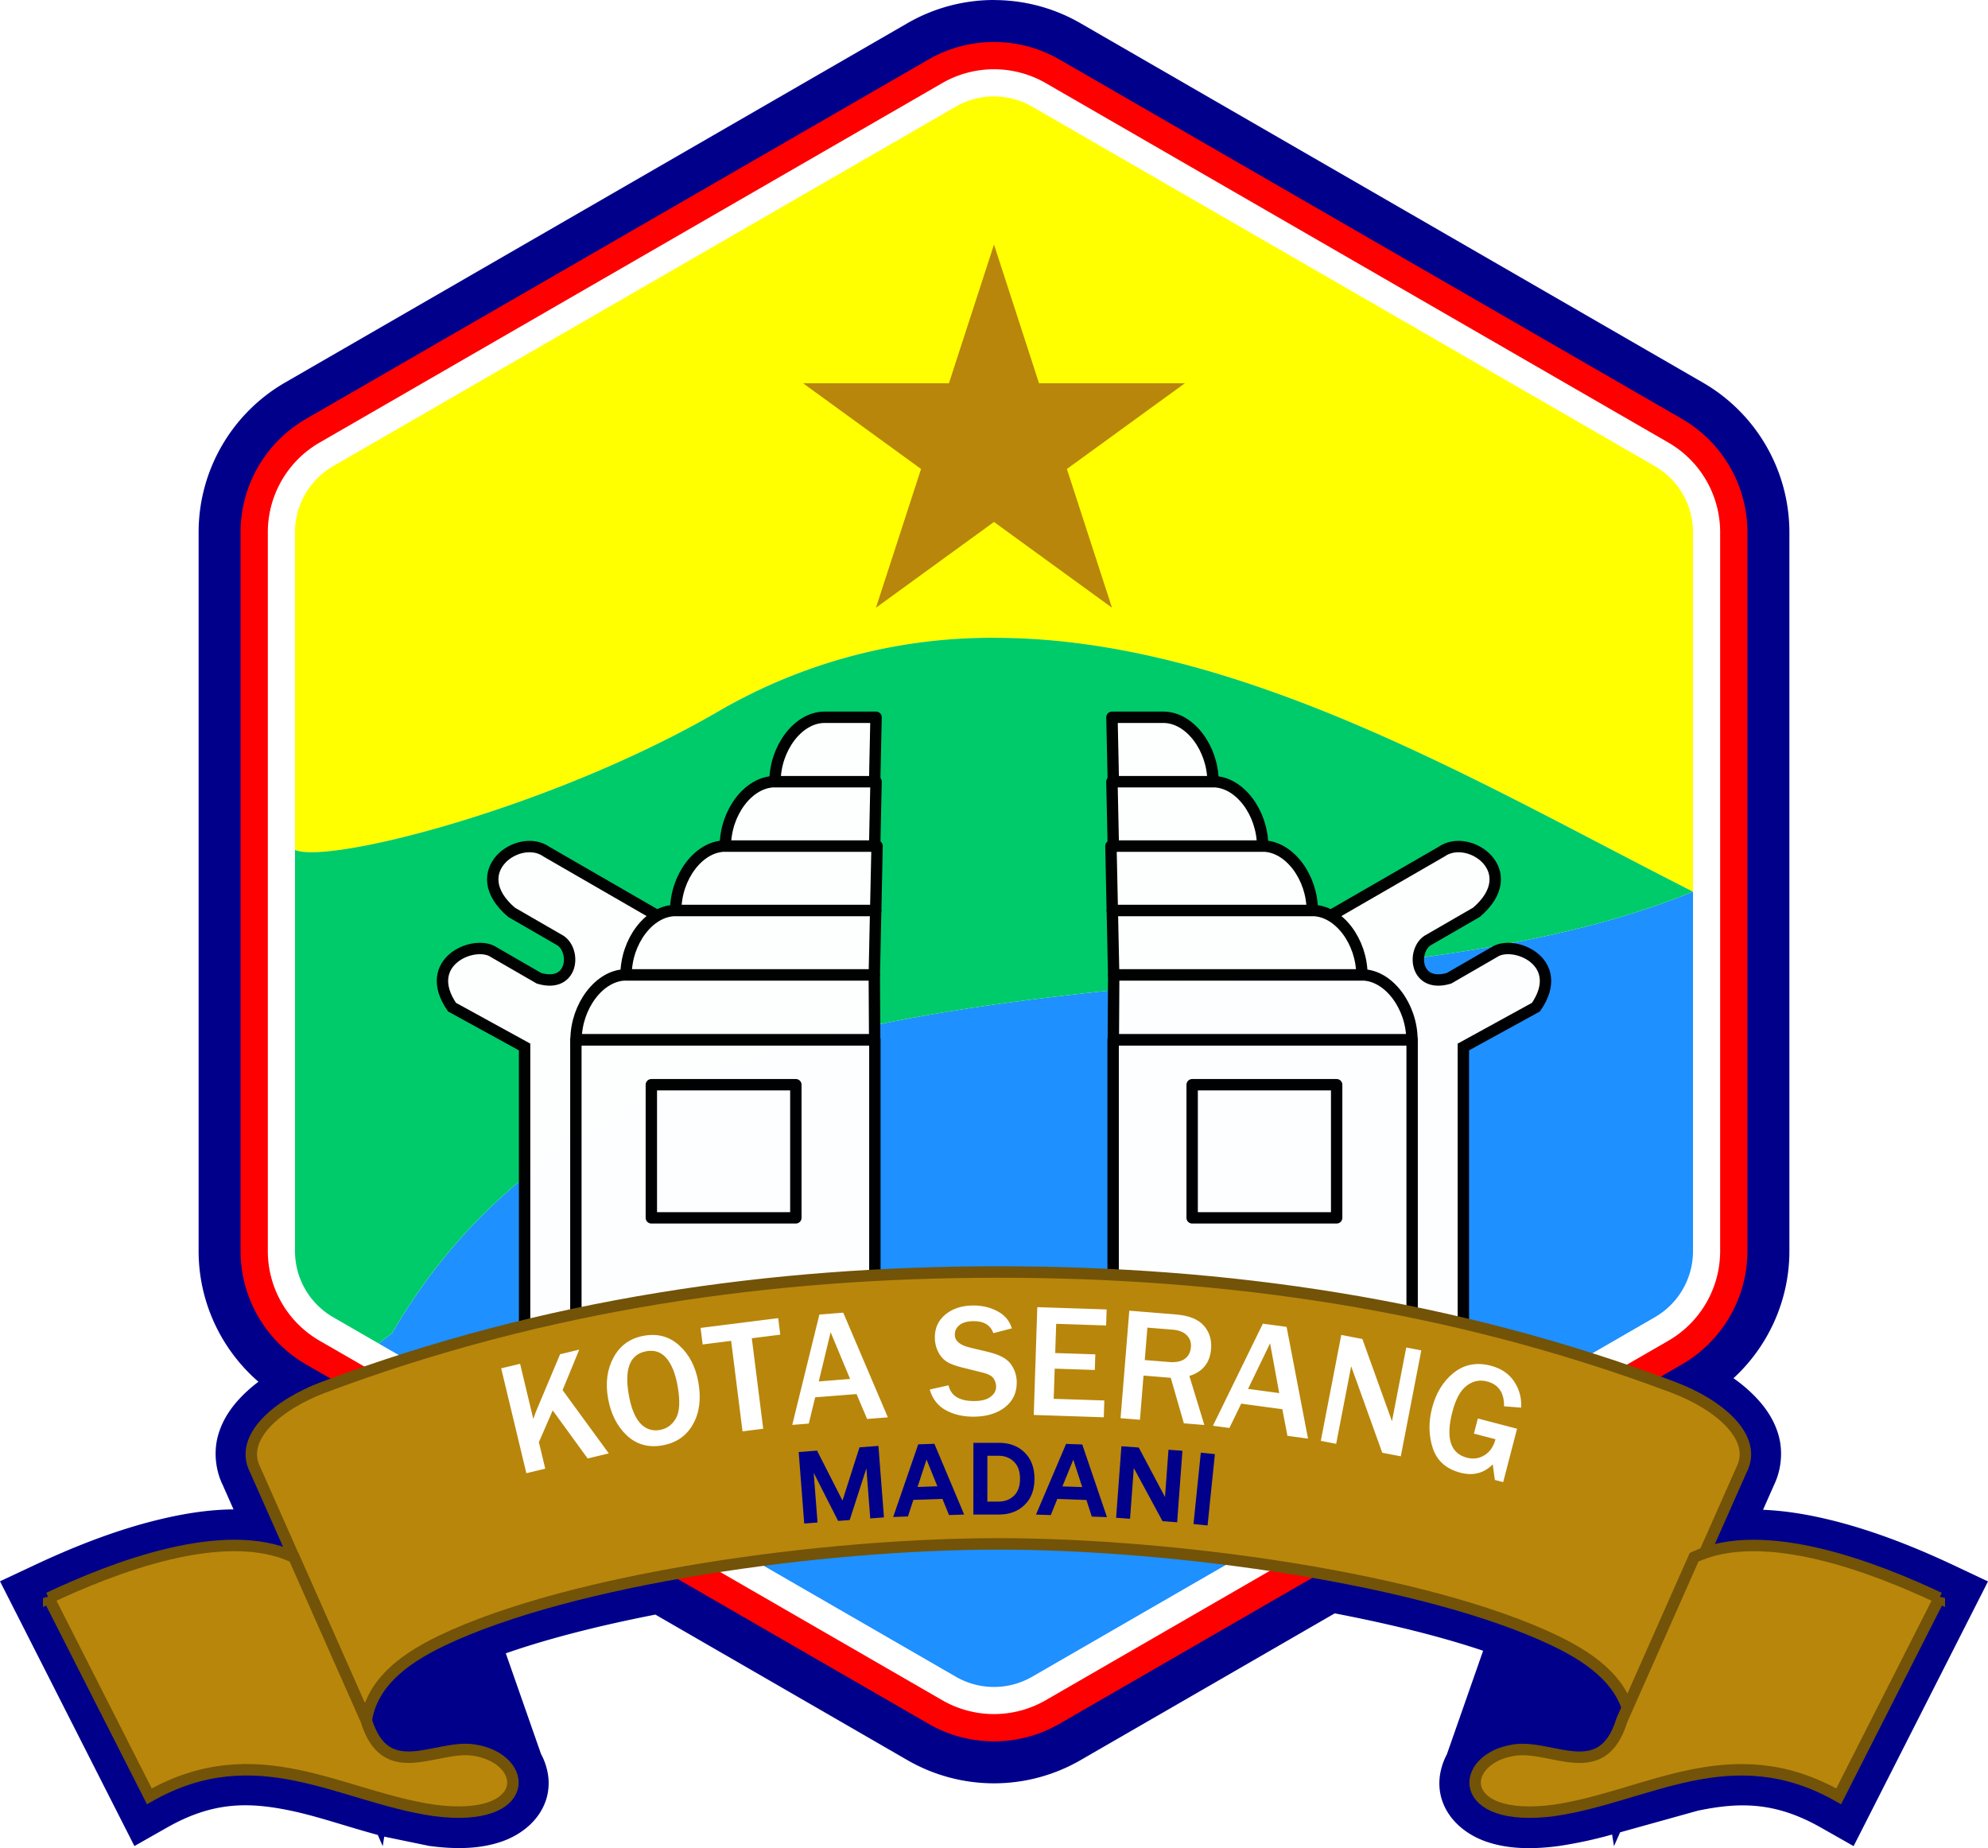 <?xml version="1.0" encoding="UTF-8" standalone="no"?>
<svg
   xmlns:dc="http://purl.org/dc/elements/1.1/"
   xmlns:cc="http://creativecommons.org/ns#"
   xmlns:rdf="http://www.w3.org/1999/02/22-rdf-syntax-ns#"
   xmlns:svg="http://www.w3.org/2000/svg"
   xmlns="http://www.w3.org/2000/svg"
   xmlns:sodipodi="http://sodipodi.sourceforge.net/DTD/sodipodi-0.dtd"
   xmlns:inkscape="http://www.inkscape.org/namespaces/inkscape"
   width="262.057"
   height="243.621"
   viewBox="0 0 69.336 64.458"
   version="1.1"
   id="svg87"
   sodipodi:docname="Seal of the City of Serang (1).svg"
   inkscape:version="1.0.1 (3bc2e813f5, 2020-09-07)">
  <sodipodi:namedview
     pagecolor="#ffffff"
     bordercolor="#666666"
     borderopacity="1"
     objecttolerance="10"
     gridtolerance="10"
     guidetolerance="10"
     inkscape:pageopacity="0"
     inkscape:pageshadow="2"
     inkscape:window-width="1366"
     inkscape:window-height="705"
     id="namedview89"
     showgrid="false"
     inkscape:zoom="2.3859016"
     inkscape:cx="162.53417"
     inkscape:cy="204.1968"
     inkscape:window-x="-8"
     inkscape:window-y="-8"
     inkscape:window-maximized="1"
     inkscape:current-layer="svg87"
     inkscape:document-rotation="0" />
  <style
     id="style2"><![CDATA[.B{opacity:.998}.C{filter:url(#A)}.D{fill-rule:evenodd}.E{stroke-width:.397}.F{stroke-linejoin:round}]]></style>
  <defs
     id="defs7">
    <filter
       id="A"
       x="0"
       width="1"
       y="0"
       height="1"
       color-interpolation-filters="sRGB">
      <feGaussianBlur
         stdDeviation="0"
         id="feGaussianBlur4" />
    </filter>
  </defs>
  <g
     class="D"
     id="g19"
     transform="translate(-70.332,-93.633)">
    <path
       d="m 105,93.633 c -1.042,0 -2.084,0.27 -3.017,0.808 l -21.707,12.534 c -1.866,1.077 -3.017,3.07 -3.017,5.224 v 25.066 c 0,1.768 0.777,3.427 2.087,4.561 -0.231,0.175 -0.45,0.366 -0.65,0.58 -0.336,0.36 -0.629,0.794 -0.77,1.336 -0.141,0.542 -0.081,1.193 0.197,1.731 l -0.033,-0.069 0.387,0.874 c -0.854,0.005 -1.713,0.144 -2.537,0.34 -1.694,0.401 -3.287,1.077 -4.442,1.621 l -1.166,0.547 0.584,1.148 4.104,8.086 1.138,-0.646 c 1.6,-0.909 2.844,-0.891 4.287,-0.594 0.951,0.196 1.96,0.554 3.063,0.852 l 0.173,0.391 0.052,-0.332 1.567,0.324 0.006,0.002 h 0.008 c 0.995,0.132 1.813,0.089 2.518,-0.155 0.705,-0.244 1.347,-0.764 1.563,-1.514 a 1.93,1.93 0 0 0 0.043,-0.86 h 10e-4 l -0.003,-0.008 a 2.23,2.23 0 0 0 -0.234,-0.67 l -1.229,-3.512 c 1.487,-0.52 3.287,-0.974 5.217,-1.351 l 8.792,5.077 a 6.04,6.04 0 0 0 6.035,0 l 8.867,-5.12 c 1.9,0.364 3.683,0.802 5.175,1.304 l -1.265,3.615 a 2.23,2.23 0 0 0 -0.228,0.654 l -0.005,0.012 h 0.002 c -0.048,0.28 -0.041,0.573 0.042,0.862 0.215,0.749 0.857,1.27 1.562,1.514 0.705,0.244 1.525,0.286 2.52,0.155 l 0.006,-0.002 h 0.008 a 15.26,15.26 0 0 0 1.857,-0.4 l 0.065,0.406 0.214,-0.483 2.718,-0.757 c 1.443,-0.297 2.687,-0.317 4.287,0.592 l 1.139,0.646 4.687,-9.232 -1.164,-0.549 c -1.155,-0.544 -2.747,-1.22 -4.442,-1.621 -0.729,-0.173 -1.485,-0.297 -2.24,-0.329 l 0.392,-0.885 -0.034,0.069 c 0.278,-0.537 0.338,-1.189 0.197,-1.731 -0.141,-0.542 -0.434,-0.976 -0.769,-1.336 a 5.15,5.15 0 0 0 -0.817,-0.705 c 1.226,-1.129 1.95,-2.731 1.95,-4.436 v -25.066 c 0,-2.154 -1.152,-4.147 -3.018,-5.224 L 108.016,94.443 c -0.933,-0.539 -1.976,-0.808 -3.018,-0.808 z m 23.401,49.621 c 0.597,0.247 1.133,0.591 1.38,0.857 0.124,0.133 0.156,0.218 0.164,0.24 l -0.002,0.004 -1.098,2.478 -0.383,0.182 -1.692,3.815 c -0.496,-0.424 -1.046,-0.805 -1.666,-1.102 -1.396,-0.668 -3.099,-1.235 -4.958,-1.709 z m -46.672,0.075 8.217,4.744 c -1.777,0.463 -3.405,1.012 -4.749,1.655 -0.711,0.34 -1.334,0.79 -1.884,1.29 l -1.774,-4.003 -0.002,-10e-4 -1.178,-2.66 -0.002,-0.002 c 0.008,-0.021 0.04,-0.107 0.166,-0.242 0.223,-0.239 0.682,-0.543 1.207,-0.782 z m -3.214,5.467 c 0.464,0.002 0.823,0.104 1.172,0.213 l 2.275,5.135 -0.003,-0.009 0.225,0.507 -1.234,-0.311 c -1.419,-0.292 -3.068,-0.162 -4.768,0.457 l -2.404,-4.736 c 0.88,-0.369 1.756,-0.772 2.736,-1.004 0.708,-0.168 1.392,-0.254 2,-0.252 z m 52.969,0 c 0.607,-0.002 1.294,0.086 2.002,0.254 0.981,0.232 1.854,0.635 2.734,1.004 l -2.402,4.734 c -1.7,-0.619 -3.348,-0.749 -4.768,-0.457 l -0.888,0.216 2.498,-5.636 c 0.247,-0.064 0.511,-0.114 0.824,-0.115 z"
       fill="#00008b"
       class="B"
       id="path9" />
    <path
       d="m 105,95.098 c 0.789,0 1.578,0.203 2.285,0.611 l 21.707,12.533 c 1.415,0.817 2.285,2.324 2.285,3.957 v 25.066 c 0,1.633 -0.871,3.14 -2.285,3.957 l -21.707,12.533 a 4.57,4.57 0 0 1 -4.57,0 L 81.008,141.222 c -1.415,-0.817 -2.285,-2.324 -2.285,-3.957 v -25.066 c 0,-1.633 0.871,-3.14 2.285,-3.957 l 21.707,-12.533 c 0.707,-0.408 1.497,-0.611 2.285,-0.611 z"
       fill="#ff0000"
       class="B"
       id="path11" />
    <path
       d="m 105,96.049 a 3.61,3.61 0 0 0 -1.809,0.484 l -21.707,12.533 a 3.61,3.61 0 0 0 -1.811,3.133 v 25.066 a 3.61,3.61 0 0 0 1.811,3.133 l 21.707,12.533 a 3.61,3.61 0 0 0 3.617,0 l 21.707,-12.533 a 3.61,3.61 0 0 0 1.811,-3.133 v -25.066 a 3.61,3.61 0 0 0 -1.811,-3.133 L 106.808,96.533 a 3.61,3.61 0 0 0 -1.809,-0.484 z"
       fill="#ffffff"
       class="B"
       id="path13" />
    <path
       d="m 129.379,124.732 c -13.514,5.561 -36.316,-0.192 -45.373,15.402 l -0.465,0.358 20.123,11.619 a 2.66,2.66 0 0 0 2.672,0 l 21.707,-12.533 a 2.66,2.66 0 0 0 1.336,-2.313 z"
       fill="#1e90ff"
       class="B"
       id="path15" />
    <path
       d="m 105,96.996 c -0.463,0 -0.922,0.119 -1.336,0.358 l -21.707,12.533 a 2.66,2.66 0 0 0 -1.336,2.313 v 11.079 c 1.2,0.506 8.96,-1.472 14.727,-4.811 a 18.95,18.95 0 0 1 9.891,-2.586 c 8.466,0.086 16.887,5.181 24.14,8.852 v -12.533 a 2.66,2.66 0 0 0 -1.336,-2.313 L 106.336,97.355 C 105.922,97.116 105.462,96.997 105,96.997 Z"
       fill="#ffff00"
       class="B"
       id="path17" />
  </g>
  <path
     d="m 34.907,22.248 a 18.95,18.95 0 0 0 -9.891,2.586 c -5.768,3.339 -13.527,5.317 -14.727,4.811 v 13.987 a 2.66,2.66 0 0 0 1.336,2.313 l 1.583,0.914 0.465,-0.358 C 22.731,30.907 45.532,36.66 59.046,31.099 51.793,27.429 43.372,22.333 34.906,22.247 Z"
     fill="#00cb6a"
     id="path21" />
  <path
     d="m 34.668,8.529 -1.572,4.838 h -5.088 l 4.116,2.99 -1.573,4.839 4.116,-2.991 4.116,2.991 -1.573,-4.839 4.116,-2.99 h -5.088 z"
     fill="#b8860b"
     class="B D"
     id="path23" />
  <g
     opacity="0.99"
     fill="#ffffff"
     stroke="#000000"
     class="E"
     id="g41"
     transform="translate(-70.332,-93.633)">
    <path
       d="m 88.629,139.932 v -9.782 l -2.532,-1.39 c -1.093,-1.587 0.795,-2.379 1.465,-1.912 l 1.569,0.906 c 1.173,0.348 1.305,-0.925 0.757,-1.311 l -1.714,-0.99 c -1.67,-1.425 0.26,-2.795 1.22,-2.113 l 4.216,2.434 v 14.159 z"
       id="path25" />
    <g
       class="D F"
       id="g39">
      <path
         d="m 90.417,129.901 h 10.428 v 10.031 H 90.417 Z"
         class="B"
         id="path27" />
      <path
         d="m 93.049,131.466 h 5.04 v 4.643 h -5.04 z m -0.881,-3.831 h 8.657 l 0.013,2.26 H 90.424 c 0,-1.154 0.812,-2.26 1.744,-2.26 z"
         class="B"
         id="path29" />
      <path
         d="m 93.899,125.389 h 6.974 l -0.048,2.246 h -8.657 c 0,-1.154 0.799,-2.246 1.731,-2.246 z"
         class="B"
         id="path31" />
      <path
         d="m 95.631,123.142 h 5.291 l -0.048,2.246 H 93.9 c 0,-1.154 0.799,-2.246 1.731,-2.246 z"
         class="B"
         id="path33" />
      <path
         d="m 97.362,120.896 h 3.524 l -0.048,2.246 h -5.207 c 0,-1.154 0.799,-2.246 1.731,-2.246 z"
         class="B"
         id="path35" />
      <path
         d="m 99.094,118.65 h 1.792 l -0.048,2.246 h -3.476 c 0,-1.154 0.799,-2.246 1.731,-2.246 z"
         class="B"
         id="path37" />
    </g>
  </g>
  <g
     opacity="0.99"
     fill="#ffffff"
     stroke="#000000"
     class="E"
     id="g59"
     transform="translate(-70.332,-93.633)">
    <path
       d="m 121.37,139.932 v -9.782 l 2.532,-1.39 c 1.093,-1.587 -0.795,-2.379 -1.465,-1.912 l -1.569,0.906 c -1.173,0.348 -1.305,-0.925 -0.757,-1.311 l 1.714,-0.99 c 1.67,-1.425 -0.26,-2.795 -1.22,-2.113 l -4.216,2.434 v 14.159 z"
       id="path43" />
    <g
       class="D F"
       id="g57">
      <path
         d="m 119.583,129.901 h -10.428 v 10.031 h 10.428 z"
         class="B"
         id="path45" />
      <path
         d="m 116.951,131.466 h -5.04 v 4.643 h 5.04 z m 0.881,-3.831 h -8.657 l -0.013,2.26 h 10.414 c 0,-1.154 -0.812,-2.26 -1.744,-2.26 z"
         class="B"
         id="path47" />
      <path
         d="m 116.1,125.389 h -6.974 l 0.048,2.246 h 8.657 c 0,-1.154 -0.799,-2.246 -1.731,-2.246 z"
         class="B"
         id="path49" />
      <path
         d="m 114.369,123.142 h -5.291 l 0.048,2.246 h 6.974 c 0,-1.154 -0.799,-2.246 -1.731,-2.246 z"
         class="B"
         id="path51" />
      <path
         d="m 112.637,120.896 h -3.524 l 0.048,2.246 h 5.207 c 0,-1.154 -0.799,-2.246 -1.731,-2.246 z"
         class="B"
         id="path53" />
      <path
         d="m 110.906,118.65 h -1.792 l 0.048,2.246 h 3.476 c 0,-1.154 -0.799,-2.246 -1.731,-2.246 z"
         class="B"
         id="path55" />
    </g>
  </g>
  <path
     d="m 10.837,45.256 a 2.65,2.65 0 0 0 0.229,0.26 c -0.082,-0.082 -0.159,-0.169 -0.229,-0.26 z"
     fill="#ffff00"
     class="B D"
     id="path61" />
  <g
     fill="#b8860b"
     stroke="#725307"
     stroke-width="0.4"
     id="g67"
     transform="translate(-70.332,-93.633)">
    <path
       d="m 81.616,142.018 c -1.591,0.598 -2.967,1.753 -2.383,2.88 l 3.873,8.74 c 0.192,-1.221 1.152,-2.072 2.632,-2.781 4.54,-2.173 13.279,-3.376 19.414,-3.376 6.135,0 14.875,1.203 19.414,3.376 1.48,0.708 2.44,1.56 2.632,2.781 l 3.873,-8.74 c 0.584,-1.127 -0.792,-2.282 -2.383,-2.88 -7.747,-2.911 -15.639,-4.02 -23.536,-4.02 -7.897,0 -15.789,1.109 -23.536,4.02 z"
       id="path63" />
    <path
       d="m 72.03,149.368 3.511,6.917 c 3.757,-2.134 6.683,0.024 9.937,0.492 3.448,0.456 3.337,-1.818 1.369,-2.107 -1.313,-0.193 -3.058,1.192 -3.741,-1.033 l -2.522,-5.691 c -2.438,-1.151 -6.329,0.374 -8.554,1.422 z m 65.941,0.001 -3.511,6.917 c -3.757,-2.134 -6.683,0.024 -9.937,0.492 -3.448,0.456 -3.337,-1.818 -1.369,-2.107 1.313,-0.193 3.058,1.192 3.741,-1.033 l 2.522,-5.691 c 2.438,-1.151 6.329,0.374 8.554,1.422 z"
       id="path65" />
  </g>
  <g
     id="g969">
    <path
       d="m 21.233,50.692 -0.737,0.177 -1.219,-1.677 -0.482,1.108 0.222,0.925 -0.659,0.158 -0.878,-3.658 0.659,-0.158 0.461,1.922 q 0.079,-0.226 0.117,-0.314 l 0.818,-1.942 0.667,-0.16 -0.58,1.412 z m 1.874,-0.28 q -0.738,0.131 -1.249,-0.35 -0.508,-0.481 -0.652,-1.295 -0.143,-0.809 0.197,-1.429 0.34,-0.623 1.057,-0.75 0.722,-0.128 1.236,0.343 0.517,0.468 0.662,1.285 0.152,0.858 -0.191,1.464 -0.341,0.603 -1.06,0.731 z m -0.09,-0.538 q 0.361,-0.064 0.558,-0.407 0.197,-0.343 0.058,-1.127 -0.113,-0.638 -0.383,-0.962 -0.271,-0.327 -0.705,-0.25 -0.858,0.152 -0.613,1.533 0.119,0.67 0.397,0.979 0.281,0.306 0.688,0.234 z m 3.602,-0.042 -0.722,0.091 -0.397,-3.156 -0.993,0.125 -0.073,-0.577 2.707,-0.341 0.073,0.577 -0.993,0.125 z m 4.347,-0.398 -0.723,0.057 -0.37,-0.869 -1.442,0.114 -0.223,0.916 -0.577,0.046 0.947,-3.849 0.832,-0.066 z m -1.317,-1.339 -0.679,-1.63 -0.414,1.717 z m 2.776,0.37 0.657,-0.148 q 0.125,0.558 0.916,0.549 0.361,-0.004 0.552,-0.15 0.194,-0.145 0.192,-0.358 -0.002,-0.154 -0.091,-0.283 -0.09,-0.131 -0.38,-0.202 L 33.55,47.694 q -0.37,-0.092 -0.548,-0.212 -0.178,-0.122 -0.288,-0.344 -0.107,-0.222 -0.11,-0.476 -0.006,-0.504 0.366,-0.812 0.371,-0.31 0.956,-0.317 0.485,-0.005 0.868,0.203 0.385,0.208 0.495,0.595 l -0.643,0.167 q -0.154,-0.425 -0.699,-0.419 -0.317,0.004 -0.484,0.138 -0.164,0.134 -0.162,0.338 0.004,0.322 0.529,0.446 l 0.641,0.153 q 0.583,0.14 0.785,0.424 0.202,0.282 0.205,0.626 0.006,0.554 -0.409,0.878 -0.413,0.322 -1.077,0.329 -0.559,0.006 -0.984,-0.223 -0.422,-0.23 -0.565,-0.724 z m 6.072,0.967 -2.443,-0.081 0.124,-3.76 2.419,0.08 -0.019,0.559 -1.741,-0.058 -0.034,1.019 1.399,0.046 -0.018,0.545 -1.399,-0.046 -0.035,1.052 1.766,0.058 z m 3.507,0.269 -0.714,-0.058 -0.457,-1.588 -0.95,-0.077 -0.125,1.541 -0.676,-0.055 0.305,-3.75 1.626,0.132 q 0.679,0.055 0.972,0.389 0.294,0.331 0.254,0.817 -0.059,0.722 -0.757,0.939 z m -2.078,-2.265 0.841,0.068 q 0.365,0.03 0.556,-0.11 0.191,-0.139 0.213,-0.409 0.02,-0.247 -0.143,-0.413 -0.163,-0.168 -0.479,-0.194 l -0.896,-0.073 z m 5.694,2.74 -0.718,-0.097 -0.178,-0.928 -1.434,-0.194 -0.412,0.848 -0.574,-0.077 1.741,-3.561 0.828,0.112 z m -1.004,-1.587 -0.319,-1.737 -0.768,1.59 z m 4.24,2.205 -0.647,-0.125 -0.945,-2.631 q -0.022,-0.06 -0.072,-0.196 -0.022,-0.06 -0.067,-0.19 l -0.523,2.706 -0.536,-0.104 0.714,-3.694 0.736,0.142 0.873,2.426 q 0.011,0.03 0.159,0.443 l 0.498,-2.573 0.525,0.101 z m 4.055,-0.962 -0.484,1.862 -0.291,-0.076 -0.073,-0.543 q -0.46,0.464 -1.126,0.291 -0.744,-0.193 -0.965,-0.855 -0.218,-0.66 -0.025,-1.405 0.205,-0.787 0.754,-1.225 0.553,-0.44 1.289,-0.249 0.549,0.143 0.821,0.555 0.272,0.41 0.242,0.909 l -0.597,-0.047 q 0.013,-0.708 -0.592,-0.866 -0.387,-0.101 -0.714,0.15 -0.325,0.252 -0.494,0.905 -0.359,1.379 0.506,1.604 0.336,0.087 0.615,-0.088 0.282,-0.175 0.381,-0.556 l -0.752,-0.196 0.137,-0.528 z"
       fill="#ffffff"
       id="path69" />
  </g>
  <g
     id="g883">
    <path
       d="m 30.83,52.923 -0.478,0.037 -0.135,-1.748 -0.582,1.804 -0.404,0.031 -0.852,-1.679 0.134,1.734 -0.464,0.036 -0.193,-2.494 0.64,-0.049 0.888,1.743 0.592,-1.857 0.661,-0.051 z"
       id="path71"
       style="fill:#00008b;" />
    <path
       d="m 33.098,52.842 -0.228,-0.564 -1.015,0.035 -0.188,0.578 -0.515,0.018 0.873,-2.533 0.564,-0.019 1.038,2.467 z m -0.783,-1.936 -0.313,0.957 0.691,-0.024 z"
       id="path73"
       style="fill:#00008b;" />
    <path
       d="m 34.436,52.373 h 0.388 q 0.328,0 0.54,-0.204 0.212,-0.204 0.212,-0.593 0,-0.388 -0.211,-0.593 -0.211,-0.208 -0.536,-0.209 h -0.392 z m 0.405,0.452 -0.893,-0.001 0.002,-2.501 h 0.896 q 0.547,0 0.889,0.336 0.345,0.335 0.345,0.918 0,0.579 -0.346,0.913 -0.346,0.335 -0.893,0.334 z"
       id="path75"
       style="fill:#00008b;" />
    <path
       d="m 38.079,52.896 -0.187,-0.579 -1.015,-0.037 -0.229,0.564 -0.515,-0.019 1.049,-2.465 0.564,0.02 0.862,2.534 z m -0.645,-1.986 -0.38,0.932 0.691,0.025 z"
       id="path77"
       style="fill:#00008b;" />
    <path
       d="m 41.056,53.094 -0.51,-0.038 -1.002,-1.854 -0.131,1.77 -0.486,-0.036 0.185,-2.494 0.605,0.045 0.915,1.727 0.122,-1.65 0.486,0.036 z"
       id="path79"
       style="fill:#00008b;" />
    <path
       d="m 42.117,53.205 -0.491,-0.05 0.255,-2.488 0.491,0.05 z"
       id="path81"
       style="fill:#00008b;" />
  </g>
</svg>
